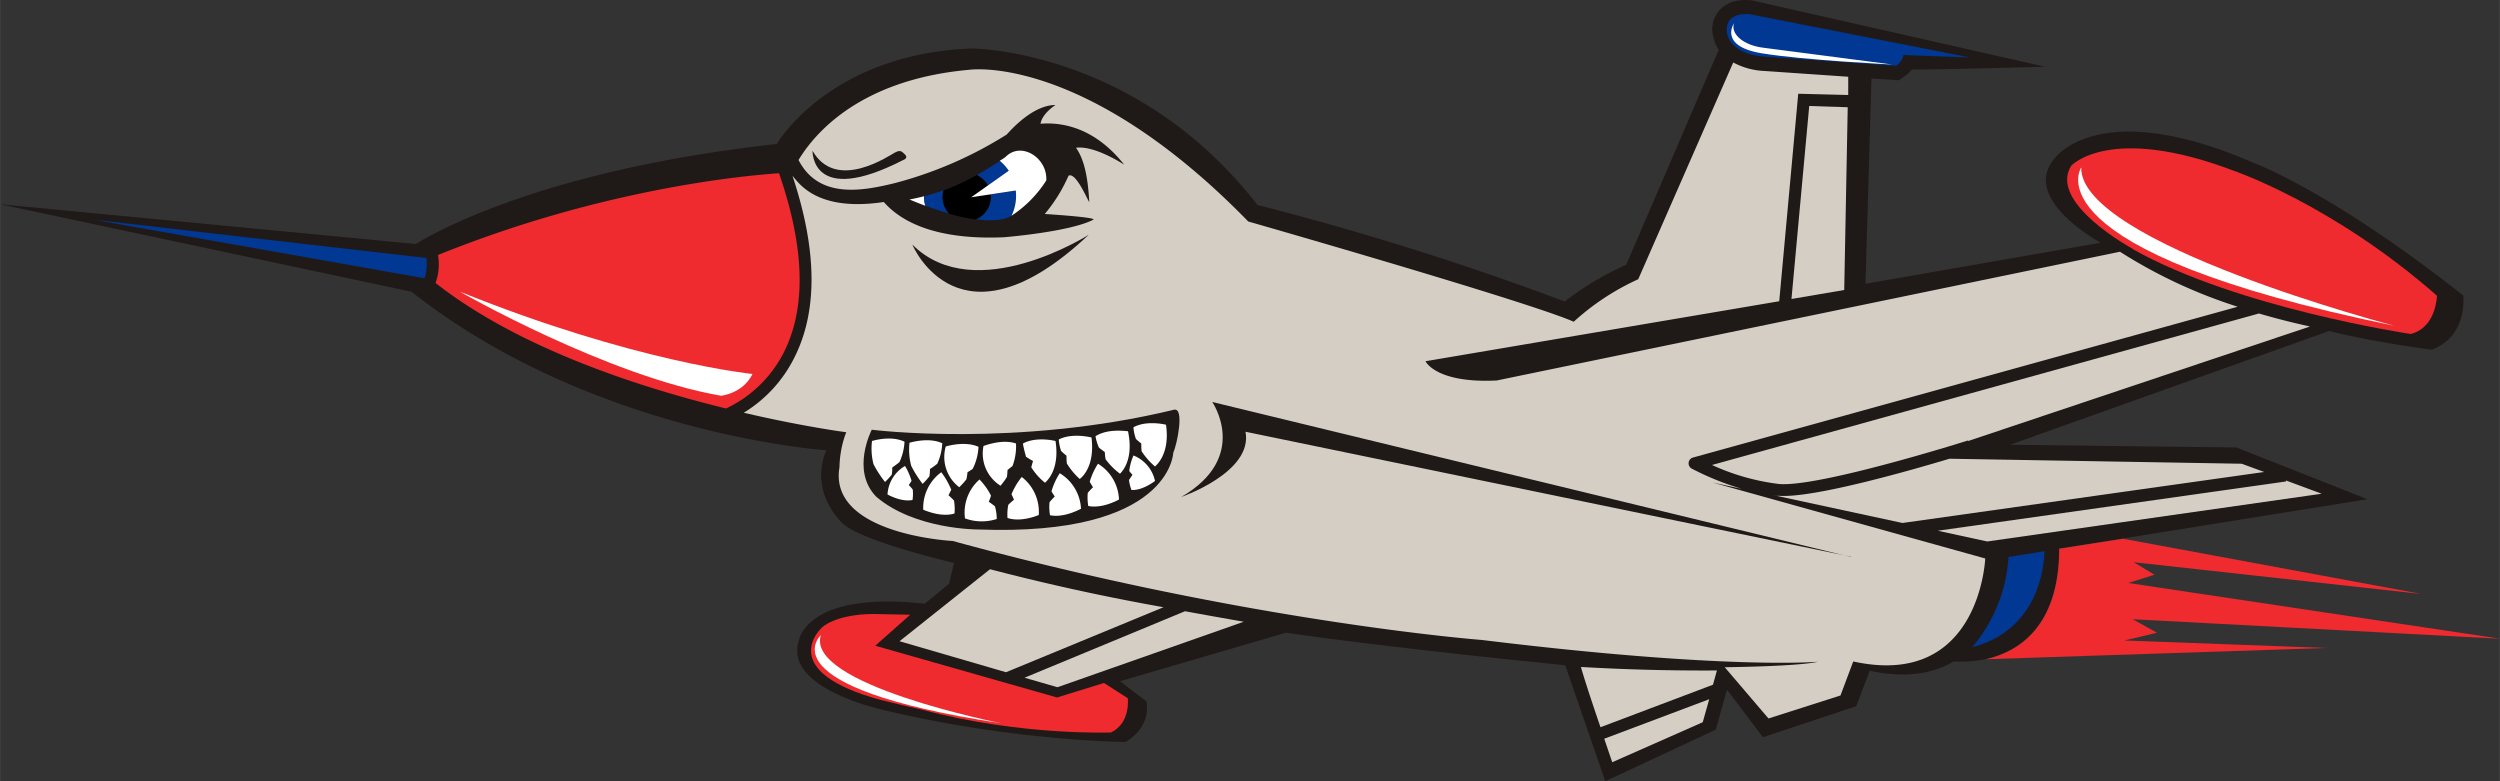 <svg xmlns="http://www.w3.org/2000/svg" width="960" height="300.084" shape-rendering="geometricPrecision" text-rendering="geometricPrecision" image-rendering="optimizeQuality" fill-rule="evenodd" clip-rule="evenodd" viewBox="0 0 10 3.126"><rect x="0" y="0" width="10" height="3.126" fill="#333333" stroke="none"/><path fill="#1F1A17" d="M9.853 1.182c-.528-.417-.837-.53-.837-.53-.63-.274-.801-.014-.801-.014-.13.162.188.333.188.333l-.941.164.024-.821.11.007s.037-.023.052-.043c.054.002.533-.011.533-.011L7.01.002c-.015-.002-.078-.01-.123.03a.115.115 0 0 0-.038.09c0 .004.005.047.026.077l-.37.86a1.196 1.196 0 0 0-.246.147A11.78 11.78 0 0 0 5.03.82C4.544.194 3.887.194 3.887.194c-.571.021-.78.382-.78.382-1.01.111-1.443.4-1.443.4L0 .817l1.646.35c.726.573 1.659.634 1.659.634-.072.175.069.296.069.296.072.06.323.126.442.155l-.02.083-.097.08c-.478-.053-.504.149-.504.149-.062.193.347.278.347.278.516.123.96.126.96.126.11-.066.083-.163.083-.163l-.105-.08.664-.194c.45.065 1.117.13 1.117.13l.16.464.442-.206.045-.16.144.19.373-.124.054-.142c.148.032.256.01.336-.037a.472.472 0 0 0 .13-.01c.127-.03.291-.128.292-.442l.255-.04.978-.157-.524-.207-.905-.011 1.276-.455c.177.045.41.075.41.075.147-.055.126-.218.126-.218z"/><path fill="#D4CEC5" d="M6.966 1.955a1.11 1.11 0 0 1-.198-.08.024.024 0 0 1 .005-.045l2.178-.603a2.01 2.01 0 0 1-.471-.22l-2.493.515c-.244.012-.285-.077-.285-.077l1.415-.24.074-.808.002-.022.2.005V.307L7.059.284A.292.292 0 0 1 6.933.25l-.38.867a.989.989 0 0 0-.258.17C6.108 1.205 4.993.886 4.993.886 4.337.213 3.879.279 3.879.279c-.389.034-.593.21-.685.361.081.157.255.124.383.093a1.596 1.596 0 0 0 .45-.195C4.06.501 4.14.42 4.222.42c0 0-.053.033-.06.075.087-.007.217.015.335.164 0 0-.117-.078-.193-.068.03.043.047.107.053.216 0 .01-.052-.122-.083-.104a.63.63 0 0 1-.095.153s.212.013.194.023c-.094.048-.345.069-.357.07-.157.007-.366-.011-.481-.141C3.257.85 3.19.722 3.17.704c.1.3.101.545.005.731a.539.539 0 0 1-.2.216c.24.056.41.078.41.078-.028.07-.027.139-.027.139-.047.271.453.296.453.296 1.185.325 2.117.396 2.117.396.98.12 1.344.087 1.344.087-.079.019-.373.022-.373.022l.175.205.288-.092.051-.136c.507.111.528-.412.528-.412L6.85 1.93l.115.025z"/><path fill="#EF2B2F" d="M8.498 2.562l.13-.031-.097-.054L10 2.555l-1.487-.223.105-.033-.083-.05 1.151.127-1.194-.221-.255.04c0 .314-.165.413-.293.442l1.362-.045-.808-.03z"/><path fill="#003893" d="M8.178 2.205c-.002.069-.027.315-.289.384a.617.617 0 0 0 .145-.361l.144-.023z"/><path fill="#EF2B2F" d="M8.935.683c-.497-.189-.65-.02-.65-.02-.094.149.247.333.247.333H8.53c.42.237 1.113.34 1.113.34.103-.026.105-.153.105-.153-.415-.365-.813-.5-.813-.5zM3.488 2.79c.048.015.205.05.205.05.392.104.751.09.751.09.08-.039.067-.137.067-.137l-.095-.061-.188.058-.727-.207.14-.124-.15-.003c-.153.002-.203.054-.203.054s-.184.163.2.28z"/><path fill="#1F1A17" d="M7.404 2.228l-2.555-.62s.152.22-.124.38c0 0 .288-.099.257-.261l2.422.5zm-3.899-.241c.154.132.407.131.407.131.772.029.781-.307.781-.307.015-.032.046-.182.003-.172-.633.153-1.209.08-1.209.08s-.085.163.018.268z"/><path fill="#003893" d="M6.907.121c0 .046.046.099.155.106l.522.036s.024-.013.03-.043l.266.01L7 .057S6.906.044 6.907.12z"/><path fill="#EF2B2F" d="M2.904 1.634a.495.495 0 0 0 .23-.222c.092-.18.085-.421-.018-.719-.133.009-.704.06-1.364.327a.22.22 0 0 1-.01.112c.33.259.807.415 1.162.502z"/><path fill="#003893" d="M1.705 1.032L.375.879l1.323.234a.173.173 0 0 0 .007-.081z"/><path fill="#fff" d="M3.638.798a.757.757 0 0 0 .058-.013.18.18 0 0 0 .005.038 1.79 1.79 0 0 1-.063-.025z"/><path fill="#003893" d="M3.903.877a.096.096 0 0 0 .06-.1l.1-.015a.18.18 0 0 1-.017.101.12.12 0 0 1-.01.005s-.034.022-.133.009zm.048-.135a.096.096 0 0 0-.045-.041c.03-.017.062-.036.094-.058a.188.188 0 0 1 .035.04l-.084.06zm-.177.02c-.01.034 0 .069.023.092a1.25 1.25 0 0 1-.096-.031.18.18 0 0 1-.005-.038.807.807 0 0 0 .079-.024v.001z"/><path d="M3.774.762A.966.966 0 0 0 3.907.7c.02.01.035.024.045.042L3.885.79l.077-.012a.096.096 0 0 1-.06.1.783.783 0 0 1-.105-.023.096.096 0 0 1-.023-.092z"/><path fill="#fff" d="M4.035.683a.189.189 0 0 0-.036-.04c.008-.005.017-.01.024-.016.063-.063.168.006.162.095a.47.47 0 0 1-.139.141.182.182 0 0 0 .017-.101l-.178.027.15-.106zM3.69 1.935a.458.458 0 0 1-.045-.071.248.248 0 0 1-.007-.093c.022-.006.083-.02.131.002a.218.218 0 0 1-.02.082.26.26 0 0 1-.029.021s-.001.028-.003.03a.302.302 0 0 1-.026.029zm-.15-.007a.46.46 0 0 1-.046-.071.248.248 0 0 1-.006-.093c.02-.006.083-.02.13.003a.218.218 0 0 1-.02.081c-.002.003-.029.022-.029.022s0 .027-.003.03a.304.304 0 0 1-.026.028zm.564-.101a.334.334 0 0 0 .028.017l-.007.025a.241.241 0 0 0 .055.062c.017-.015.058-.063.042-.167-.021-.005-.084-.015-.13.01 0 .01.012.053.012.053zm.14-.024c.001.003.022.02.022.02s0 .03.002.032a.281.281 0 0 0 .051.061c.018-.014.06-.061.047-.166-.021-.005-.084-.016-.131.008a.19.19 0 0 0 .009.045zm.151-.014c.001.003.024.019.024.019s.002.028.004.03a.28.28 0 0 0 .057.057c.016-.016.054-.066.032-.17-.022-.002-.085-.009-.13.02a.19.19 0 0 0 .013.044zm.148-.035c0 .003.022.02.022.02s0 .029.002.032a.282.282 0 0 0 .053.06c.017-.015.059-.063.044-.167-.021-.005-.084-.015-.13.01 0 .008.002.024.009.045zm-.479.021a.22.22 0 0 1-.014.089l-.02.016s-.001.026-.003.029a.293.293 0 0 1-.025.034.152.152 0 0 1-.068-.159c.02-.007.08-.027.13-.01zm-.15.012a.22.22 0 0 1-.023.088c-.001.002-.021.014-.021.014s-.003.026-.005.029a.299.299 0 0 1-.028.031.152.152 0 0 1-.054-.163c.02-.006.083-.02.13.001zm-.221.252a.176.176 0 0 1 .072-.15c.017.022.03.046.04.07l-.011.022s.021.019.022.022a.201.201 0 0 1 .002.051c-.048.015-.106-.007-.125-.015zm.167.035a.176.176 0 0 1 .058-.156c.019.02.035.042.046.065a.219.219 0 0 1-.009.024s.023.016.025.019a.2.2 0 0 1 .007.05.194.194 0 0 1-.126-.002zm.295-.014a.176.176 0 0 0-.068-.152.272.272 0 0 0-.041.069l.01.022s-.022.018-.023.021a.2.2 0 0 0-.003.052c.048.016.106-.004.125-.012zm.169-.025a.176.176 0 0 0-.085-.142.27.27 0 0 0-.033.072c0 .002.013.021.013.021s-.02.02-.021.024a.2.2 0 0 0 .002.051c.05.01.105-.016.124-.026zm.152-.037a.176.176 0 0 0-.084-.143.27.27 0 0 0-.033.072.22.22 0 0 0 .013.022s-.02.02-.021.023a.2.2 0 0 0 .002.052c.05.01.105-.016.123-.026zm-.926-.02a.141.141 0 0 1 .07-.114c.012.02.02.039.026.059 0 .002-.011.017-.011.017s.016.017.016.019A.16.16 0 0 1 3.65 2c-.04.008-.085-.014-.1-.022zm1.07-.054a.142.142 0 0 0-.086-.102.216.216 0 0 0-.017.062.1.1 0 0 0 .013.015l-.014.021a.16.16 0 0 0 .01.04c.04.002.08-.026.094-.036z"/><path fill="#1F1A17" d="M3.65.98s.187.447.705-.041c0 0-.454.29-.705.04zm-.4-.377s-.007.227.363.037c0 0 .022-.007.007-.022S3.6.6 3.58.61c-.02.01-.235.16-.33-.007z"/><path fill="#D4CEC5" d="M7.166 1.196l.211-.036.014-.731-.154-.005-.071.772zm.585.927l.198.043 1.338-.191-.143-.053v.004zm-1.302.926l.362-.16.026-.092-.42.158.032.094zm.419-.367a8.503 8.503 0 0 1-.544-.014c.007.029.045.145.078.241l.45-.17.016-.058zm.243-.698L7.09 1.98l.52.112 1.447-.204-.09-.033-1.169-.02c-.174.052-.554.16-.686.148zm.005-.048c.16.014.75-.172.756-.174l.001.002 1.367-.458c-.007-.002-.088-.018-.204-.052l-2.188.606a.901.901 0 0 0 .268.076zm-2.141.551a23.656 23.656 0 0 1-.235-.042l-.642.266.132.038.745-.262zm-1.015-.21l-.362.288.426.124.63-.26a8.92 8.92 0 0 1-.694-.152z"/><path fill="#fff" d="M1.838 1.166s.59.338 1.046.417c0 0 .087-.008.126-.087 0 0-.472-.047-1.172-.33zM3.284 2.54s-.233.208.72.353c0 0-.789-.156-.72-.354zM8.325.67S8.1 1 9.577 1.303c0 0-1.259-.33-1.252-.633zM7.054.191c-.082-.01-.132-.056-.118-.098 0 0-.063.091.11.12.171.028.523.045.523.045L7.054.191z"/></svg>